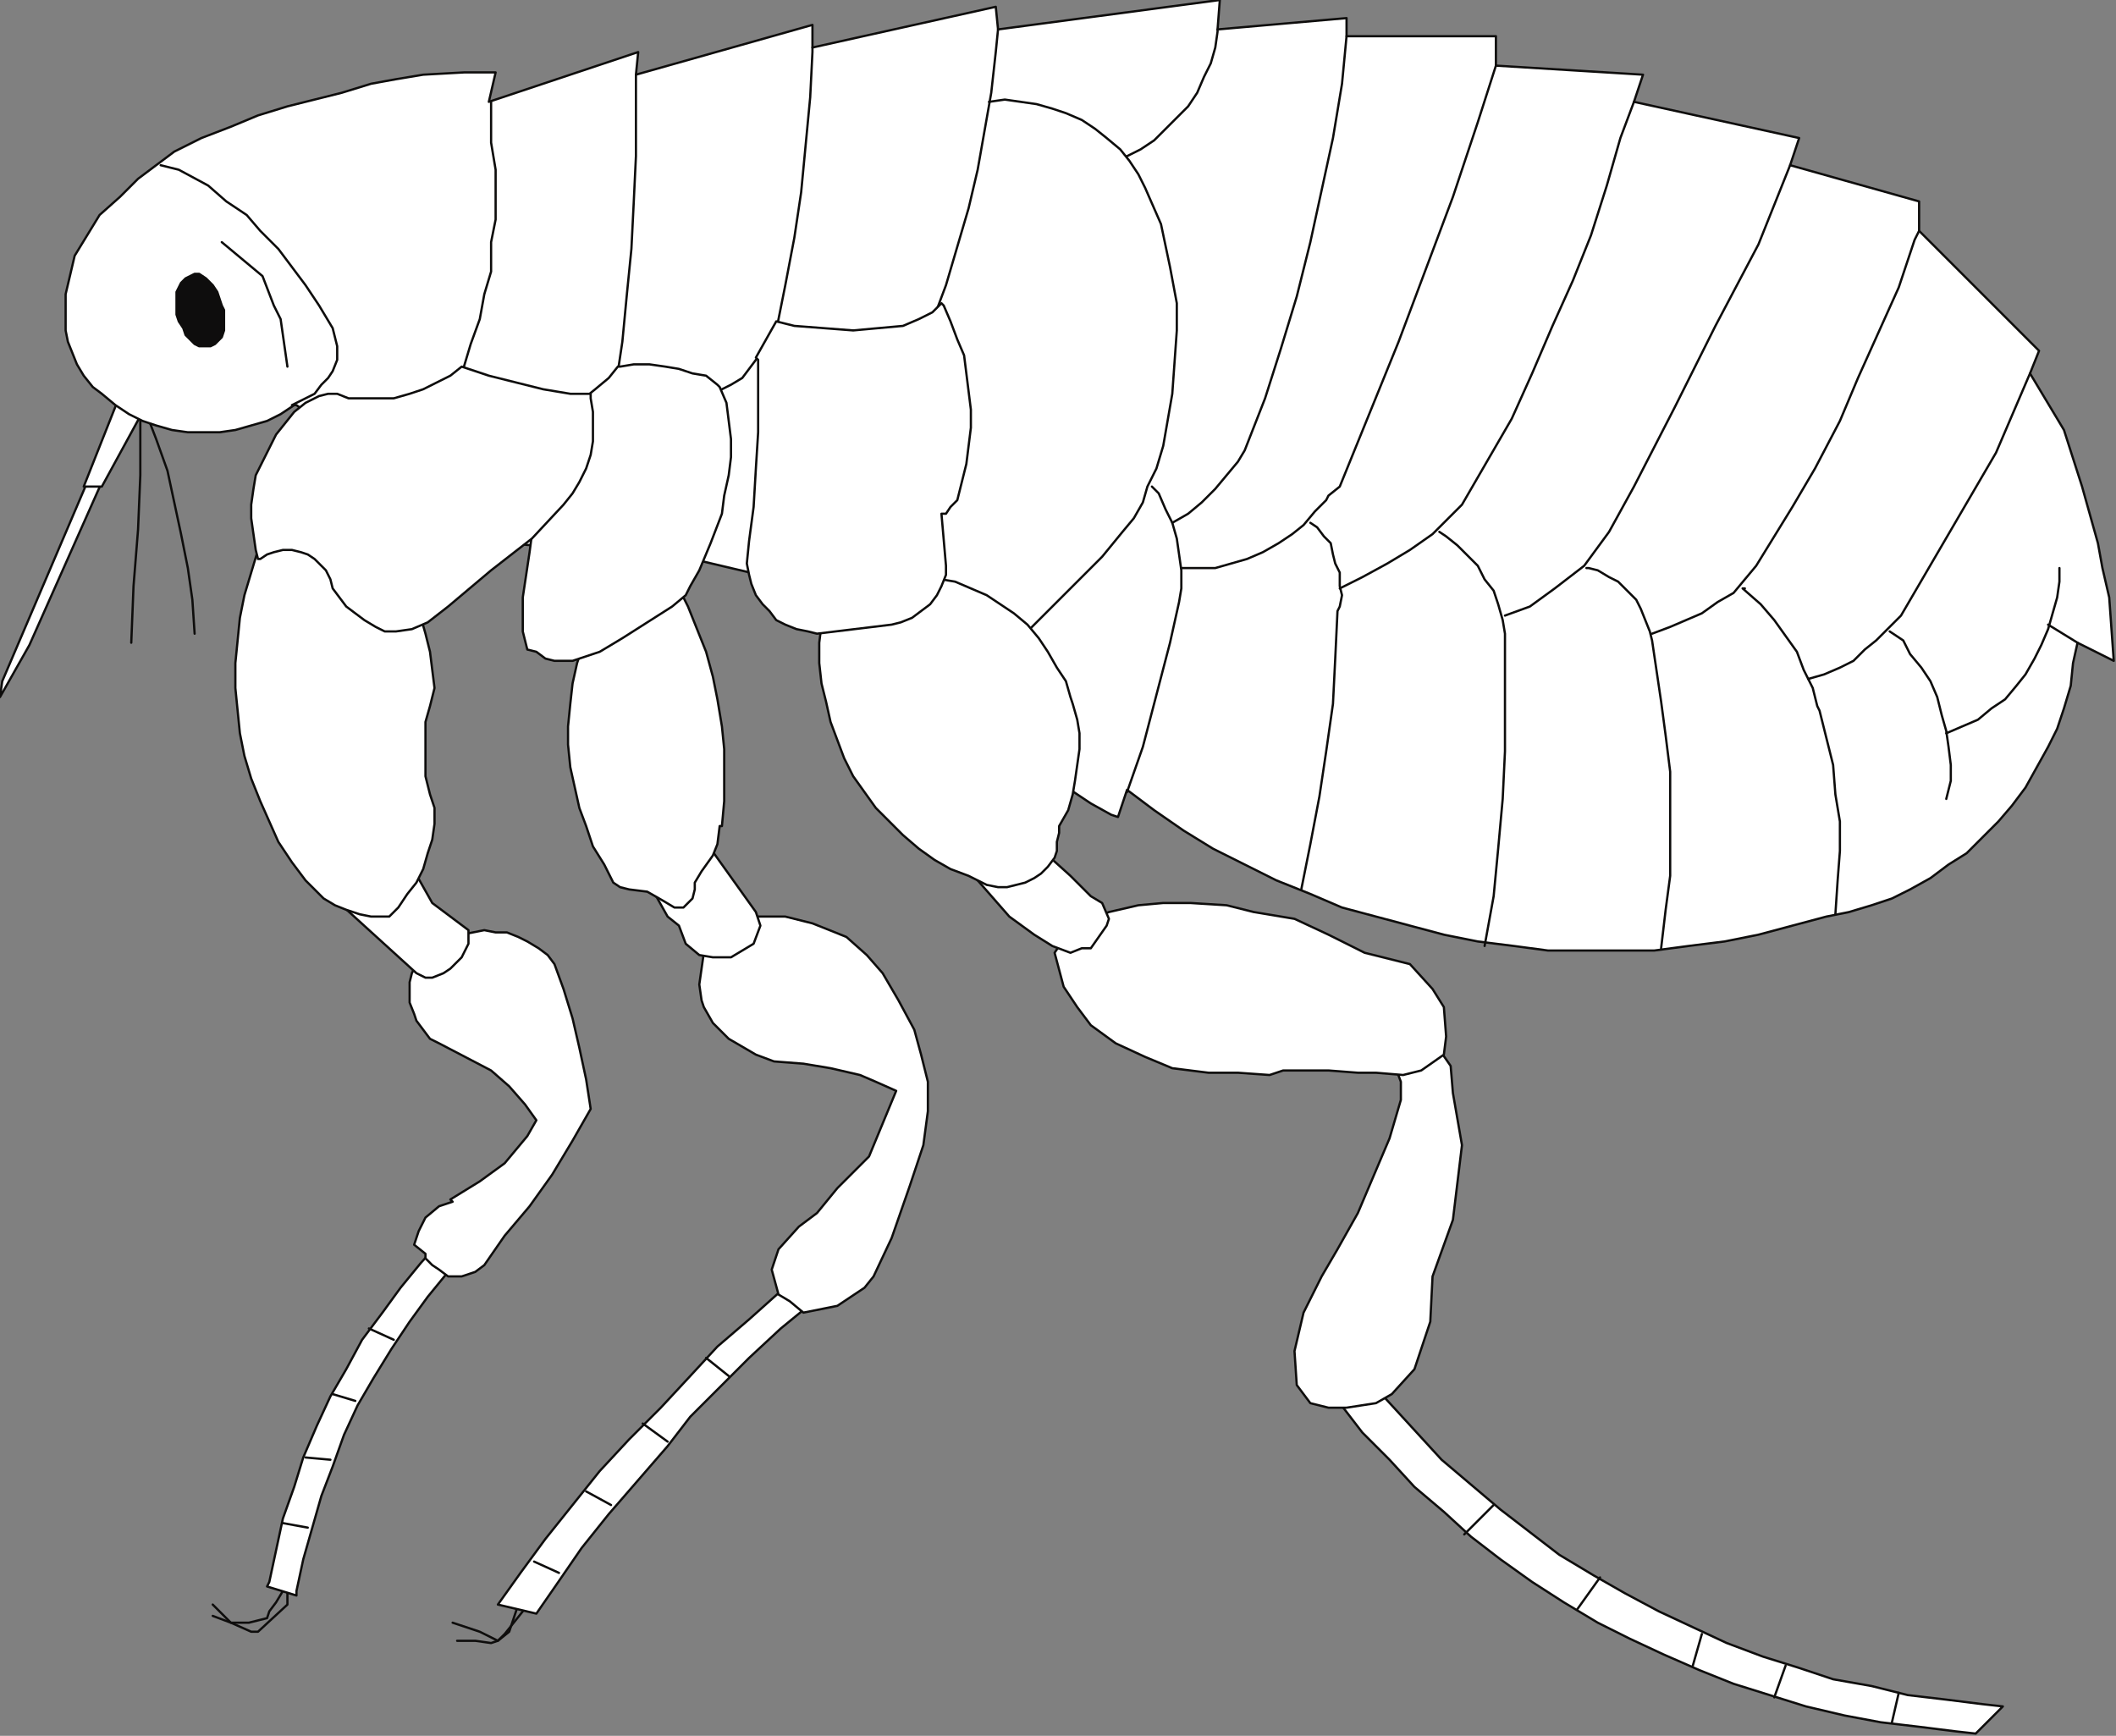 <?xml version="1.0" encoding="UTF-8" standalone="no"?>
<svg
   xmlns:dc="http://purl.org/dc/elements/1.1/"
   xmlns:cc="http://creativecommons.org/ns#"
   xmlns:rdf="http://www.w3.org/1999/02/22-rdf-syntax-ns#"
   xmlns:svg="http://www.w3.org/2000/svg"
   xmlns="http://www.w3.org/2000/svg"
   xmlns:sodipodi="http://sodipodi.sourceforge.net/DTD/sodipodi-0.dtd"
   xmlns:inkscape="http://www.inkscape.org/namespaces/inkscape"
   version="1.0"
   width="247.385mm"
   height="202.935mm"
   id="svg167"
   sodipodi:docname="INSEC019.WMF">
  <rect width="100%" height="100%" fill="#808080" stroke="none"/>
  <sodipodi:namedview
     pagecolor="#ffffff"
     bordercolor="#666666"
     borderopacity="1"
     objecttolerance="10"
     gridtolerance="10"
     guidetolerance="10"
     inkscape:pageopacity="0"
     inkscape:pageshadow="2"
     inkscape:window-width="640"
     inkscape:window-height="480"
     id="namedview169" />
  <defs
     id="defs3">
    <pattern
       id="WMFhbasepattern"
       patternUnits="userSpaceOnUse"
       width="6"
       height="6"
       x="0"
       y="0" />
  </defs>
  <path
     style="fill:none;stroke:#0e0d0c;stroke-width:1px;stroke-linecap:round;stroke-linejoin:round;stroke-miterlimit:4;stroke-dasharray:none;stroke-opacity:1;"
     d="  M 200,717   L 212,721   L 220,725   L 225,721   L 229,709  "
     id="path5" />
  <path
     style="fill:none;stroke:#0e0d0c;stroke-width:1px;stroke-linecap:round;stroke-linejoin:round;stroke-miterlimit:4;stroke-dasharray:none;stroke-opacity:1;"
     d="  M 94,709   L 102,717   L 111,721   L 114,721   L 114,721   L 127,709   L 127,697  "
     id="path7" />
  <path
     style="fill:none;stroke:#0e0d0c;stroke-width:1px;stroke-linecap:round;stroke-linejoin:round;stroke-miterlimit:4;stroke-dasharray:none;stroke-opacity:1;"
     d="  M 94,714   L 102,717   L 110,717   L 118,715   L 119,712   L 122,708   L 125,703  "
     id="path9" />
  <path
     style="fill:none;stroke:#0e0d0c;stroke-width:1px;stroke-linecap:round;stroke-linejoin:round;stroke-miterlimit:4;stroke-dasharray:none;stroke-opacity:1;"
     d="  M 202,725   L 210,725   L 217,726   L 220,725   L 223,722   L 227,717   L 231,712  "
     id="path11" />
  <path
     style="fill:#ffffff;fill-rule:evenodd;fill-opacity:1;stroke:none;"
     d="  M 367,569   L 345,587   L 331,600   L 319,612   L 305,626   L 295,639   L 282,654   L 269,669   L 257,684   L 246,700   L 237,713   L 220,709   L 230,695   L 241,680   L 253,665   L 265,650   L 278,636   L 292,622   L 305,608   L 317,595   L 331,583   L 350,566   L 367,569  z "
     id="path13" />
  <path
     style="fill:none;stroke:#0e0d0c;stroke-width:1px;stroke-linecap:round;stroke-linejoin:round;stroke-miterlimit:4;stroke-dasharray:none;stroke-opacity:1;"
     d="  M 367,569   L 345,587   L 331,600   L 319,612   L 305,626   L 295,639   L 282,654   L 269,669   L 257,684   L 246,700   L 237,713   L 220,709   L 230,695   L 241,680   L 253,665   L 265,650   L 278,636   L 292,622   L 305,608   L 317,595   L 331,583   L 350,566   L 367,569  "
     id="path15" />
  <path
     style="fill:#ffffff;fill-rule:evenodd;fill-opacity:1;stroke:none;"
     d="  M 311,421   L 309,435   L 310,442   L 311,445   L 315,452   L 322,459   L 334,466   L 342,469   L 355,470   L 367,472   L 380,475   L 387,478   L 396,482   L 384,511   L 370,525   L 361,536   L 353,542   L 344,552   L 341,561   L 344,572   L 349,575   L 355,580   L 370,577   L 382,569   L 386,564   L 394,547   L 402,524   L 408,506   L 410,491   L 410,478   L 407,466   L 404,455   L 397,442   L 390,430   L 383,422   L 374,414   L 359,408   L 347,405   L 331,405   L 323,409   L 317,414   L 311,421  z "
     id="path17" />
  <path
     style="fill:none;stroke:#0e0d0c;stroke-width:1px;stroke-linecap:round;stroke-linejoin:round;stroke-miterlimit:4;stroke-dasharray:none;stroke-opacity:1;"
     d="  M 311,421   L 309,435   L 310,442   L 311,445   L 315,452   L 322,459   L 334,466   L 342,469   L 355,470   L 367,472   L 380,475   L 387,478   L 396,482   L 384,511   L 370,525   L 361,536   L 353,542   L 344,552   L 341,561   L 344,572   L 349,575   L 355,580   L 370,577   L 382,569   L 386,564   L 394,547   L 402,524   L 408,506   L 410,491   L 410,478   L 407,466   L 404,455   L 397,442   L 390,430   L 383,422   L 374,414   L 359,408   L 347,405   L 331,405   L 323,409   L 317,414   L 311,421  "
     id="path19" />
  <path
     style="fill:#ffffff;fill-rule:evenodd;fill-opacity:1;stroke:none;"
     d="  M 286,389   L 295,405   L 300,409   L 303,417   L 309,422   L 315,423   L 319,423   L 323,423   L 333,417   L 336,409   L 334,403   L 314,375   L 286,389  z "
     id="path21" />
  <path
     style="fill:none;stroke:#0e0d0c;stroke-width:1px;stroke-linecap:round;stroke-linejoin:round;stroke-miterlimit:4;stroke-dasharray:none;stroke-opacity:1;"
     d="  M 286,389   L 295,405   L 300,409   L 303,417   L 309,422   L 315,423   L 319,423   L 323,423   L 333,417   L 336,409   L 334,403   L 314,375   L 286,389  "
     id="path23" />
  <path
     style="fill:#ffffff;fill-rule:evenodd;fill-opacity:1;stroke:none;"
     d="  M 603,608   L 615,621   L 626,633   L 637,645   L 650,656   L 663,667   L 676,677   L 689,687   L 704,696   L 718,704   L 733,712   L 748,719   L 763,726   L 779,732   L 795,737   L 810,742   L 827,745   L 843,749   L 860,751   L 876,753   L 885,754   L 873,766   L 864,765   L 848,763   L 831,761   L 815,758   L 798,754   L 782,749   L 766,744   L 751,738   L 735,731   L 720,724   L 706,717   L 691,708   L 677,699   L 663,689   L 650,679   L 638,668   L 625,657   L 614,645   L 602,633   L 592,620   L 603,608  z "
     id="path25" />
  <path
     style="fill:none;stroke:#0e0d0c;stroke-width:1px;stroke-linecap:round;stroke-linejoin:round;stroke-miterlimit:4;stroke-dasharray:none;stroke-opacity:1;"
     d="  M 603,608   L 615,621   L 626,633   L 637,645   L 650,656   L 663,667   L 676,677   L 689,687   L 704,696   L 718,704   L 733,712   L 748,719   L 763,726   L 779,732   L 795,737   L 810,742   L 827,745   L 843,749   L 860,751   L 876,753   L 885,754   L 873,766   L 864,765   L 848,763   L 831,761   L 815,758   L 798,754   L 782,749   L 766,744   L 751,738   L 735,731   L 720,724   L 706,717   L 691,708   L 677,699   L 663,689   L 650,679   L 638,668   L 625,657   L 614,645   L 602,633   L 592,620   L 603,608  "
     id="path27" />
  <path
     style="fill:#ffffff;fill-rule:evenodd;fill-opacity:1;stroke:none;"
     d="  M 616,470   L 619,478   L 619,486   L 614,503   L 600,536   L 591,552   L 584,564   L 576,580   L 572,597   L 573,612   L 579,620   L 587,622   L 595,622   L 608,620   L 615,616   L 625,605   L 632,584   L 633,564   L 642,539   L 646,506   L 642,483   L 641,471   L 632,458   L 616,470  z "
     id="path29" />
  <path
     style="fill:none;stroke:#0e0d0c;stroke-width:1px;stroke-linecap:round;stroke-linejoin:round;stroke-miterlimit:4;stroke-dasharray:none;stroke-opacity:1;"
     d="  M 616,470   L 619,478   L 619,486   L 614,503   L 600,536   L 591,552   L 584,564   L 576,580   L 572,597   L 573,612   L 579,620   L 587,622   L 595,622   L 608,620   L 615,616   L 625,605   L 632,584   L 633,564   L 642,539   L 646,506   L 642,483   L 641,471   L 632,458   L 616,470  "
     id="path31" />
  <path
     style="fill:#ffffff;fill-rule:evenodd;fill-opacity:1;stroke:none;"
     d="  M 466,421   L 470,436   L 476,445   L 482,453   L 493,461   L 506,467   L 518,472   L 534,474   L 547,474   L 561,475   L 567,473   L 579,473   L 587,473   L 600,474   L 608,474   L 620,475   L 628,473   L 638,466   L 639,458   L 638,445   L 633,437   L 623,426   L 603,421   L 587,413   L 572,406   L 554,403   L 542,400   L 526,399   L 514,399   L 503,400   L 490,403   L 474,409   L 466,421  z "
     id="path33" />
  <path
     style="fill:none;stroke:#0e0d0c;stroke-width:1px;stroke-linecap:round;stroke-linejoin:round;stroke-miterlimit:4;stroke-dasharray:none;stroke-opacity:1;"
     d="  M 466,421   L 470,436   L 476,445   L 482,453   L 493,461   L 506,467   L 518,472   L 534,474   L 547,474   L 561,475   L 567,473   L 579,473   L 587,473   L 600,474   L 608,474   L 620,475   L 628,473   L 638,466   L 639,458   L 638,445   L 633,437   L 623,426   L 603,421   L 587,413   L 572,406   L 554,403   L 542,400   L 526,399   L 514,399   L 503,400   L 490,403   L 474,409   L 466,421  "
     id="path35" />
  <path
     style="fill:#ffffff;fill-rule:evenodd;fill-opacity:1;stroke:none;"
     d="  M 432,389   L 446,405   L 457,413   L 465,418   L 473,421   L 478,419   L 482,419   L 489,409   L 490,406   L 487,399   L 482,396   L 473,387   L 463,378   L 457,377   L 432,389  z "
     id="path37" />
  <path
     style="fill:none;stroke:#0e0d0c;stroke-width:1px;stroke-linecap:round;stroke-linejoin:round;stroke-miterlimit:4;stroke-dasharray:none;stroke-opacity:1;"
     d="  M 432,389   L 446,405   L 457,413   L 465,418   L 473,421   L 478,419   L 482,419   L 489,409   L 490,406   L 487,399   L 482,396   L 473,387   L 463,378   L 457,377   L 432,389  "
     id="path39" />
  <path
     style="fill:#ffffff;fill-rule:evenodd;fill-opacity:1;stroke:none;"
     d="  M 131,705   L 131,703   L 134,689   L 138,675   L 142,661   L 147,648   L 152,634   L 158,621   L 165,609   L 173,596   L 181,584   L 189,573   L 198,562   L 208,551   L 196,547   L 186,558   L 177,569   L 169,580   L 160,592   L 153,605   L 146,617   L 140,630   L 134,644   L 130,657   L 125,671   L 122,685   L 119,699   L 118,701   L 131,705  z "
     id="path41" />
  <path
     style="fill:none;stroke:#0e0d0c;stroke-width:1px;stroke-linecap:round;stroke-linejoin:round;stroke-miterlimit:4;stroke-dasharray:none;stroke-opacity:1;"
     d="  M 131,705   L 131,703   L 134,689   L 138,675   L 142,661   L 147,648   L 152,634   L 158,621   L 165,609   L 173,596   L 181,584   L 189,573   L 198,562   L 208,551   L 196,547   L 186,558   L 177,569   L 169,580   L 160,592   L 153,605   L 146,617   L 140,630   L 134,644   L 130,657   L 125,671   L 122,685   L 119,699   L 118,701   L 131,705  "
     id="path43" />
  <path
     style="fill:#ffffff;fill-rule:evenodd;fill-opacity:1;stroke:none;"
     d="  M 196,418   L 200,415   L 204,413   L 209,412   L 214,411   L 219,412   L 224,412   L 229,414   L 233,416   L 238,419   L 242,422   L 245,426   L 245,426   L 249,437   L 253,450   L 256,463   L 259,477   L 261,490   L 261,490   L 253,504   L 244,519   L 234,533   L 223,546   L 214,559   L 210,562   L 204,564   L 201,564   L 198,564   L 194,561   L 191,559   L 188,556   L 188,554   L 183,550   L 185,544   L 188,538   L 194,533   L 197,532   L 200,531   L 199,530   L 212,522   L 223,514   L 233,502   L 237,495   L 237,495   L 232,488   L 225,480   L 217,473   L 194,461   L 190,459   L 187,455   L 184,451   L 183,448   L 181,443   L 181,439   L 181,434   L 182,430   L 184,426   L 196,418  z "
     id="path45" />
  <path
     style="fill:none;stroke:#0e0d0c;stroke-width:1px;stroke-linecap:round;stroke-linejoin:round;stroke-miterlimit:4;stroke-dasharray:none;stroke-opacity:1;"
     d="  M 196,418   L 200,415   L 204,413   L 209,412   L 214,411   L 219,412   L 224,412   L 229,414   L 233,416   L 238,419   L 242,422   L 245,426   L 245,426   L 249,437   L 253,450   L 256,463   L 259,477   L 261,490   L 261,490   L 253,504   L 244,519   L 234,533   L 223,546   L 214,559   L 210,562   L 204,564   L 201,564   L 198,564   L 194,561   L 191,559   L 188,556   L 188,554   L 183,550   L 185,544   L 188,538   L 194,533   L 197,532   L 200,531   L 199,530   L 212,522   L 223,514   L 233,502   L 237,495   L 237,495   L 232,488   L 225,480   L 217,473   L 194,461   L 190,459   L 187,455   L 184,451   L 183,448   L 181,443   L 181,439   L 181,434   L 182,430   L 184,426   L 196,418  "
     id="path47" />
  <path
     style="fill:#ffffff;fill-rule:evenodd;fill-opacity:1;stroke:none;"
     d="  M 182,383   L 191,399   L 207,411   L 207,416   L 207,417   L 204,423   L 199,428   L 196,430   L 191,432   L 188,432   L 184,430   L 151,400   L 151,393   L 163,389   L 182,383  z "
     id="path49" />
  <path
     style="fill:none;stroke:#0e0d0c;stroke-width:1px;stroke-linecap:round;stroke-linejoin:round;stroke-miterlimit:4;stroke-dasharray:none;stroke-opacity:1;"
     d="  M 182,383   L 191,399   L 207,411   L 207,416   L 207,417   L 204,423   L 199,428   L 196,430   L 191,432   L 188,432   L 184,430   L 151,400   L 151,393   L 163,389   L 182,383  "
     id="path51" />
  <path
     style="fill:#ffffff;fill-rule:evenodd;fill-opacity:1;stroke:none;"
     d="  M 39,212   L 1,301   L 0,308   L 13,285   L 45,213   L 39,212  z "
     id="path53" />
  <path
     style="fill:none;stroke:#0e0d0c;stroke-width:1px;stroke-linecap:round;stroke-linejoin:round;stroke-miterlimit:4;stroke-dasharray:none;stroke-opacity:1;"
     d="  M 39,212   L 1,301   L 0,308   L 13,285   L 45,213   L 39,212  "
     id="path55" />
  <path
     style="fill:#ffffff;fill-rule:evenodd;fill-opacity:1;stroke:none;"
     d="  M 58,162   L 37,215   L 45,215   L 69,171   L 58,162  z "
     id="path57" />
  <path
     style="fill:none;stroke:#0e0d0c;stroke-width:1px;stroke-linecap:round;stroke-linejoin:round;stroke-miterlimit:4;stroke-dasharray:none;stroke-opacity:1;"
     d="  M 58,162   L 37,215   L 45,215   L 69,171   L 58,162  "
     id="path59" />
  <path
     style="fill:none;stroke:#0e0d0c;stroke-width:1px;stroke-linecap:round;stroke-linejoin:round;stroke-miterlimit:4;stroke-dasharray:none;stroke-opacity:1;"
     d="  M 86,280   L 85,265   L 83,251   L 80,236   L 77,222   L 74,208   L 69,194   L 64,181   L 61,174   L 61,174   L 62,185   L 62,210   L 61,234   L 59,259   L 58,284  "
     id="path61" />
  <path
     style="fill:#ffffff;fill-rule:evenodd;fill-opacity:1;stroke:none;"
     d="  M 539,0   L 441,13   L 440,3   L 359,21   L 359,11   L 281,33   L 282,23   L 216,45   L 219,32   L 205,32   L 187,33   L 175,35   L 164,37   L 151,41   L 139,44   L 127,47   L 114,51   L 102,56   L 89,61   L 77,67   L 61,79   L 53,87   L 44,95   L 33,113   L 29,130   L 29,146   L 30,151   L 32,156   L 34,161   L 37,166   L 41,171   L 45,174   L 45,174   L 45,174   L 51,179   L 57,183   L 63,186   L 69,188   L 76,190   L 83,191   L 90,191   L 97,191   L 104,190   L 111,188   L 118,186   L 124,183   L 130,179   L 131,179   L 131,179   L 212,239   L 306,247   L 412,272   L 412,276   L 417,285   L 422,295   L 427,304   L 434,313   L 440,321   L 448,329   L 456,336   L 464,343   L 473,349   L 482,355   L 491,360   L 494,361   L 498,349   L 510,358   L 523,367   L 536,375   L 550,382   L 564,389   L 579,395   L 593,401   L 608,405   L 623,409   L 638,413   L 653,416   L 669,418   L 684,420   L 700,420   L 715,420   L 731,420   L 746,418   L 762,416   L 777,413   L 792,409   L 807,405   L 807,405   L 807,405   L 817,403   L 827,400   L 836,397   L 844,393   L 853,388   L 861,382   L 869,377   L 876,370   L 883,363   L 889,356   L 895,348   L 900,339   L 905,330   L 909,322   L 912,313   L 915,303   L 916,293   L 918,284   L 918,284   L 934,292   L 932,264   L 929,251   L 927,240   L 920,215   L 912,190   L 897,165   L 901,155   L 848,102   L 848,89   L 791,73   L 795,61   L 722,45   L 726,33   L 661,29   L 661,16   L 595,16   L 595,8   L 538,13   L 539,0  z "
     id="path63" />
  <path
     style="fill:none;stroke:#0e0d0c;stroke-width:1px;stroke-linecap:round;stroke-linejoin:round;stroke-miterlimit:4;stroke-dasharray:none;stroke-opacity:1;"
     d="  M 539,0   L 441,13   L 440,3   L 359,21   L 359,11   L 281,33   L 282,23   L 216,45   L 219,32   L 205,32   L 187,33   L 175,35   L 164,37   L 151,41   L 139,44   L 127,47   L 114,51   L 102,56   L 89,61   L 77,67   L 61,79   L 53,87   L 44,95   L 33,113   L 29,130   L 29,146   L 30,151   L 32,156   L 34,161   L 37,166   L 41,171   L 45,174   L 45,174   L 45,174   L 51,179   L 57,183   L 63,186   L 69,188   L 76,190   L 83,191   L 90,191   L 97,191   L 104,190   L 111,188   L 118,186   L 124,183   L 130,179   L 131,179   L 131,179   L 212,239   L 306,247   L 412,272   L 412,276   L 417,285   L 422,295   L 427,304   L 434,313   L 440,321   L 448,329   L 456,336   L 464,343   L 473,349   L 482,355   L 491,360   L 494,361   L 498,349   L 510,358   L 523,367   L 536,375   L 550,382   L 564,389   L 579,395   L 593,401   L 608,405   L 623,409   L 638,413   L 653,416   L 669,418   L 684,420   L 700,420   L 715,420   L 731,420   L 746,418   L 762,416   L 777,413   L 792,409   L 807,405   L 807,405   L 807,405   L 817,403   L 827,400   L 836,397   L 844,393   L 853,388   L 861,382   L 869,377   L 876,370   L 883,363   L 889,356   L 895,348   L 900,339   L 905,330   L 909,322   L 912,313   L 915,303   L 916,293   L 918,284   L 918,284   L 934,292   L 932,264   L 929,251   L 927,240   L 920,215   L 912,190   L 897,165   L 901,155   L 848,102   L 848,89   L 791,73   L 795,61   L 722,45   L 726,33   L 661,29   L 661,16   L 595,16   L 595,8   L 538,13   L 539,0  "
     id="path65" />
  <path
     style="fill:none;stroke:#0e0d0c;stroke-width:1px;stroke-linecap:round;stroke-linejoin:round;stroke-miterlimit:4;stroke-dasharray:none;stroke-opacity:1;"
     d="  M 205,162   L 208,152   L 212,141   L 214,130   L 217,120   L 217,107   L 219,97   L 219,85   L 219,75   L 217,63   L 217,52   L 217,45  "
     id="path67" />
  <path
     style="fill:none;stroke:#0e0d0c;stroke-width:1px;stroke-linecap:round;stroke-linejoin:round;stroke-miterlimit:4;stroke-dasharray:none;stroke-opacity:1;"
     d="  M 272,171   L 275,151   L 277,130   L 279,110   L 280,90   L 281,69   L 281,49   L 281,33  "
     id="path69" />
  <path
     style="fill:none;stroke:#0e0d0c;stroke-width:1px;stroke-linecap:round;stroke-linejoin:round;stroke-miterlimit:4;stroke-dasharray:none;stroke-opacity:1;"
     d="  M 343,146   L 347,126   L 351,105   L 354,85   L 356,64   L 358,43   L 359,23   L 359,21  "
     id="path71" />
  <path
     style="fill:none;stroke:#0e0d0c;stroke-width:1px;stroke-linecap:round;stroke-linejoin:round;stroke-miterlimit:4;stroke-dasharray:none;stroke-opacity:1;"
     d="  M 412,142   L 418,126   L 423,109   L 428,92   L 432,75   L 435,58   L 438,41   L 440,23   L 441,13  "
     id="path73" />
  <path
     style="fill:none;stroke:#0e0d0c;stroke-width:1px;stroke-linecap:round;stroke-linejoin:round;stroke-miterlimit:4;stroke-dasharray:none;stroke-opacity:1;"
     d="  M 498,69   L 504,66   L 510,62   L 515,57   L 520,52   L 525,47   L 529,41   L 532,34   L 535,28   L 537,21   L 538,14   L 538,13  "
     id="path75" />
  <path
     style="fill:none;stroke:#0e0d0c;stroke-width:1px;stroke-linecap:round;stroke-linejoin:round;stroke-miterlimit:4;stroke-dasharray:none;stroke-opacity:1;"
     d="  M 860,324   L 867,321   L 874,318   L 880,313   L 886,309   L 891,303   L 895,298   L 899,291   L 902,285   L 905,278   L 907,271   L 909,264   L 910,257   L 910,251  "
     id="path77" />
  <path
     style="fill:none;stroke:#0e0d0c;stroke-width:1px;stroke-linecap:round;stroke-linejoin:round;stroke-miterlimit:4;stroke-dasharray:none;stroke-opacity:1;"
     d="  M 918,284   L 905,276  "
     id="path79" />
  <path
     style="fill:none;stroke:#0e0d0c;stroke-width:1px;stroke-linecap:round;stroke-linejoin:round;stroke-miterlimit:4;stroke-dasharray:none;stroke-opacity:1;"
     d="  M 448,285   L 487,246   L 496,235   L 501,229   L 505,222   L 507,215   L 511,207   L 514,197   L 518,174   L 520,146   L 520,134   L 517,118   L 513,99   L 506,83   L 503,77   L 499,71   L 495,66   L 489,61   L 484,57   L 478,53   L 471,50   L 465,48   L 458,46   L 451,45   L 444,44   L 437,45   L 437,45  "
     id="path81" />
  <path
     style="fill:none;stroke:#0e0d0c;stroke-width:1px;stroke-linecap:round;stroke-linejoin:round;stroke-miterlimit:4;stroke-dasharray:none;stroke-opacity:1;"
     d="  M 498,350   L 505,330   L 511,307   L 517,284   L 521,266   L 522,260   L 522,260   L 522,252   L 521,245   L 520,238   L 518,231   L 515,225   L 512,218   L 509,215  "
     id="path83" />
  <path
     style="fill:none;stroke:#0e0d0c;stroke-width:1px;stroke-linecap:round;stroke-linejoin:round;stroke-miterlimit:4;stroke-dasharray:none;stroke-opacity:1;"
     d="  M 575,393   L 579,373   L 583,352   L 586,332   L 589,311   L 590,291   L 591,270   L 592,268   L 592,268   L 593,263   L 592,259   L 592,253   L 590,249   L 589,245   L 588,240   L 585,237   L 582,233   L 579,231  "
     id="path85" />
  <path
     style="fill:none;stroke:#0e0d0c;stroke-width:1px;stroke-linecap:round;stroke-linejoin:round;stroke-miterlimit:4;stroke-dasharray:none;stroke-opacity:1;"
     d="  M 656,418   L 660,396   L 662,375   L 664,353   L 665,332   L 665,310   L 665,289   L 665,280   L 665,280   L 664,274   L 662,267   L 660,261   L 656,256   L 653,250   L 649,246   L 644,241   L 639,237   L 636,235  "
     id="path87" />
  <path
     style="fill:none;stroke:#0e0d0c;stroke-width:1px;stroke-linecap:round;stroke-linejoin:round;stroke-miterlimit:4;stroke-dasharray:none;stroke-opacity:1;"
     d="  M 734,419   L 736,402   L 738,387   L 738,371   L 738,356   L 738,341   L 736,325   L 734,310   L 730,283   L 729,279   L 727,274   L 725,269   L 723,265   L 720,262   L 715,257   L 711,255   L 706,252   L 702,251   L 701,251  "
     id="path89" />
  <path
     style="fill:none;stroke:#0e0d0c;stroke-width:1px;stroke-linecap:round;stroke-linejoin:round;stroke-miterlimit:4;stroke-dasharray:none;stroke-opacity:1;"
     d="  M 811,404   L 812,389   L 813,376   L 813,363   L 811,351   L 810,338   L 807,326   L 804,314   L 803,312   L 803,312   L 801,304   L 797,296   L 794,288   L 789,281   L 784,274   L 778,267   L 770,260   L 771,260  "
     id="path91" />
  <path
     style="fill:none;stroke:#0e0d0c;stroke-width:1px;stroke-linecap:round;stroke-linejoin:round;stroke-miterlimit:4;stroke-dasharray:none;stroke-opacity:1;"
     d="  M 129,179   L 139,174   L 142,170   L 145,167   L 147,164   L 149,159   L 149,153   L 147,145   L 141,135   L 135,126   L 129,118   L 123,110   L 115,102   L 109,95   L 100,89   L 92,82   L 79,75   L 71,73  "
     id="path93" />
  <path
     style="fill:#0e0d0d;fill-rule:evenodd;fill-opacity:1;stroke:none;"
     d="  M 98,135   L 97,132   L 96,129   L 94,126   L 92,124   L 91,123   L 88,121   L 86,121   L 84,122   L 82,123   L 80,125   L 79,127   L 78,129   L 78,132   L 78,136   L 78,139   L 79,142   L 81,145   L 82,148   L 84,150   L 86,152   L 88,153   L 91,153   L 93,153   L 95,152   L 96,151   L 98,149   L 99,146   L 99,143   L 99,140   L 99,137   L 98,135  z "
     id="path95" />
  <path
     style="fill:none;stroke:#0e0d0c;stroke-width:1px;stroke-linecap:round;stroke-linejoin:round;stroke-miterlimit:4;stroke-dasharray:none;stroke-opacity:1;"
     d="  M 98,135   L 97,132   L 96,129   L 94,126   L 92,124   L 91,123   L 88,121   L 86,121   L 84,122   L 82,123   L 80,125   L 79,127   L 78,129   L 78,132   L 78,136   L 78,139   L 79,142   L 81,145   L 82,148   L 84,150   L 86,152   L 88,153   L 91,153   L 93,153   L 95,152   L 96,151   L 98,149   L 99,146   L 99,143   L 99,140   L 99,137   L 98,135  "
     id="path97" />
  <path
     style="fill:none;stroke:#0e0d0c;stroke-width:1px;stroke-linecap:round;stroke-linejoin:round;stroke-miterlimit:4;stroke-dasharray:none;stroke-opacity:1;"
     d="  M 98,107   L 116,122   L 121,135   L 124,141   L 125,148   L 126,155   L 127,162  "
     id="path99" />
  <path
     style="fill:none;stroke:#0e0d0c;stroke-width:1px;stroke-linecap:round;stroke-linejoin:round;stroke-miterlimit:4;stroke-dasharray:none;stroke-opacity:1;"
     d="  M 518,231   L 525,227   L 531,222   L 537,216   L 542,210   L 547,204   L 550,199   L 550,199   L 559,176   L 566,154   L 573,131   L 579,107   L 584,84   L 589,61   L 593,37   L 595,16  "
     id="path101" />
  <path
     style="fill:none;stroke:#0e0d0c;stroke-width:1px;stroke-linecap:round;stroke-linejoin:round;stroke-miterlimit:4;stroke-dasharray:none;stroke-opacity:1;"
     d="  M 522,251   L 530,251   L 537,251   L 544,249   L 551,247   L 558,244   L 565,240   L 571,236   L 576,232   L 581,226   L 586,221   L 587,219   L 592,215   L 605,183   L 618,151   L 630,119   L 642,87   L 653,54   L 661,29  "
     id="path103" />
  <path
     style="fill:none;stroke:#0e0d0c;stroke-width:1px;stroke-linecap:round;stroke-linejoin:round;stroke-miterlimit:4;stroke-dasharray:none;stroke-opacity:1;"
     d="  M 592,260   L 602,255   L 613,249   L 623,243   L 633,236   L 640,229   L 646,223   L 657,204   L 668,185   L 677,165   L 686,144   L 695,124   L 703,104   L 710,82   L 716,61   L 722,45  "
     id="path105" />
  <path
     style="fill:none;stroke:#0e0d0c;stroke-width:1px;stroke-linecap:round;stroke-linejoin:round;stroke-miterlimit:4;stroke-dasharray:none;stroke-opacity:1;"
     d="  M 665,272   L 676,268   L 687,260   L 700,250   L 711,235   L 722,215   L 740,180   L 758,144   L 777,108   L 791,73  "
     id="path107" />
  <path
     style="fill:none;stroke:#0e0d0c;stroke-width:1px;stroke-linecap:round;stroke-linejoin:round;stroke-miterlimit:4;stroke-dasharray:none;stroke-opacity:1;"
     d="  M 730,280   L 738,277   L 745,274   L 752,271   L 759,266   L 766,262   L 771,256   L 776,250   L 792,224   L 802,207   L 813,186   L 821,167   L 830,147   L 839,127   L 846,106   L 848,102  "
     id="path109" />
  <path
     style="fill:none;stroke:#0e0d0c;stroke-width:1px;stroke-linecap:round;stroke-linejoin:round;stroke-miterlimit:4;stroke-dasharray:none;stroke-opacity:1;"
     d="  M 799,300   L 806,298   L 813,295   L 819,292   L 824,287   L 829,283   L 834,278   L 836,276   L 840,272   L 861,236   L 882,200   L 897,165  "
     id="path111" />
  <path
     style="fill:none;stroke:#0e0d0c;stroke-width:1px;stroke-linecap:round;stroke-linejoin:round;stroke-miterlimit:4;stroke-dasharray:none;stroke-opacity:1;"
     d="  M 860,353   L 862,345   L 862,338   L 861,330   L 860,323   L 858,316   L 856,308   L 853,301   L 849,295   L 844,289   L 841,283   L 835,279  "
     id="path113" />
  <path
     style="fill:none;stroke:#0e0d0c;stroke-width:1px;stroke-linecap:round;stroke-linejoin:round;stroke-miterlimit:4;stroke-dasharray:none;stroke-opacity:1;"
     d="  M 334,159   L 328,167   L 323,170   L 319,172  "
     id="path115" />
  <path
     style="fill:#ffffff;fill-rule:evenodd;fill-opacity:1;stroke:none;"
     d="  M 159,235   L 164,240   L 169,246   L 174,251   L 179,258   L 183,265   L 186,273   L 188,280   L 190,288   L 191,296   L 192,304   L 192,304   L 190,312   L 188,319   L 188,327   L 188,335   L 188,343   L 190,351   L 192,357   L 192,357   L 192,357   L 192,364   L 191,371   L 189,377   L 187,384   L 184,390   L 180,395   L 176,401   L 172,405   L 172,405   L 170,405   L 164,405   L 159,404   L 153,402   L 148,400   L 143,397   L 139,393   L 135,389   L 135,389   L 129,381   L 123,372   L 119,363   L 115,354   L 111,344   L 108,334   L 106,324   L 105,314   L 104,304   L 104,293   L 105,283   L 106,273   L 108,263   L 111,253   L 114,243   L 159,235  z "
     id="path117" />
  <path
     style="fill:none;stroke:#0e0d0c;stroke-width:1px;stroke-linecap:round;stroke-linejoin:round;stroke-miterlimit:4;stroke-dasharray:none;stroke-opacity:1;"
     d="  M 159,235   L 164,240   L 169,246   L 174,251   L 179,258   L 183,265   L 186,273   L 188,280   L 190,288   L 191,296   L 192,304   L 192,304   L 190,312   L 188,319   L 188,327   L 188,335   L 188,343   L 190,351   L 192,357   L 192,357   L 192,357   L 192,364   L 191,371   L 189,377   L 187,384   L 184,390   L 180,395   L 176,401   L 172,405   L 172,405   L 170,405   L 164,405   L 159,404   L 153,402   L 148,400   L 143,397   L 139,393   L 135,389   L 135,389   L 129,381   L 123,372   L 119,363   L 115,354   L 111,344   L 108,334   L 106,324   L 105,314   L 104,304   L 104,293   L 105,283   L 106,273   L 108,263   L 111,253   L 114,243   L 159,235  "
     id="path119" />
  <path
     style="fill:#ffffff;fill-rule:evenodd;fill-opacity:1;stroke:none;"
     d="  M 302,264   L 304,268   L 308,278   L 312,288   L 315,299   L 317,309   L 319,321   L 320,331   L 320,343   L 320,354   L 319,365   L 318,365   L 317,373   L 315,378   L 310,385   L 307,390   L 307,393   L 306,397   L 302,401   L 298,401   L 293,398   L 286,394   L 278,393   L 274,392   L 271,390   L 267,382   L 262,374   L 259,365   L 256,357   L 254,348   L 252,339   L 251,329   L 251,321   L 252,311   L 253,302   L 255,293   L 258,284   L 261,276   L 302,264  z "
     id="path121" />
  <path
     style="fill:none;stroke:#0e0d0c;stroke-width:1px;stroke-linecap:round;stroke-linejoin:round;stroke-miterlimit:4;stroke-dasharray:none;stroke-opacity:1;"
     d="  M 302,264   L 304,268   L 308,278   L 312,288   L 315,299   L 317,309   L 319,321   L 320,331   L 320,343   L 320,354   L 319,365   L 318,365   L 317,373   L 315,378   L 310,385   L 307,390   L 307,393   L 306,397   L 302,401   L 298,401   L 293,398   L 286,394   L 278,393   L 274,392   L 271,390   L 267,382   L 262,374   L 259,365   L 256,357   L 254,348   L 252,339   L 251,329   L 251,321   L 252,311   L 253,302   L 255,293   L 258,284   L 261,276   L 302,264  "
     id="path123" />
  <path
     style="fill:#ffffff;fill-rule:evenodd;fill-opacity:1;stroke:none;"
     d="  M 416,256   L 422,257   L 429,260   L 436,263   L 442,267   L 448,271   L 454,276   L 459,282   L 463,288   L 467,295   L 471,301   L 473,308   L 473,308   L 474,311   L 476,318   L 477,324   L 477,331   L 476,338   L 475,345   L 474,351   L 472,358   L 468,365   L 468,367   L 468,368   L 467,372   L 467,376   L 466,379   L 463,383   L 460,386   L 457,388   L 453,390   L 449,391   L 445,392   L 441,392   L 436,391   L 432,389   L 432,389   L 428,387   L 420,384   L 413,380   L 406,375   L 399,369   L 393,363   L 387,357   L 382,350   L 377,343   L 373,335   L 370,327   L 367,319   L 365,310   L 363,302   L 362,293   L 362,284   L 363,276   L 416,256  z "
     id="path125" />
  <path
     style="fill:none;stroke:#0e0d0c;stroke-width:1px;stroke-linecap:round;stroke-linejoin:round;stroke-miterlimit:4;stroke-dasharray:none;stroke-opacity:1;"
     d="  M 416,256   L 422,257   L 429,260   L 436,263   L 442,267   L 448,271   L 454,276   L 459,282   L 463,288   L 467,295   L 471,301   L 473,308   L 473,308   L 474,311   L 476,318   L 477,324   L 477,331   L 476,338   L 475,345   L 474,351   L 472,358   L 468,365   L 468,367   L 468,368   L 467,372   L 467,376   L 466,379   L 463,383   L 460,386   L 457,388   L 453,390   L 449,391   L 445,392   L 441,392   L 436,391   L 432,389   L 432,389   L 428,387   L 420,384   L 413,380   L 406,375   L 399,369   L 393,363   L 387,357   L 382,350   L 377,343   L 373,335   L 370,327   L 367,319   L 365,310   L 363,302   L 362,293   L 362,284   L 363,276   L 416,256  "
     id="path127" />
  <path
     style="fill:#ffffff;fill-rule:evenodd;fill-opacity:1;stroke:none;"
     d="  M 245,183   L 251,180   L 258,176   L 263,172   L 269,167   L 273,162   L 273,162   L 274,162   L 280,161   L 287,161   L 294,162   L 300,163   L 306,165   L 312,166   L 317,170   L 318,171   L 321,178   L 322,186   L 323,194   L 323,202   L 322,210   L 320,219   L 319,227   L 314,240   L 309,252   L 305,259   L 303,263   L 297,268   L 286,275   L 275,282   L 265,288   L 253,292   L 253,292   L 252,292   L 248,292   L 245,292   L 241,291   L 237,288   L 233,287   L 232,283   L 231,279   L 231,264   L 234,244   L 236,229   L 237,223   L 245,183  z "
     id="path129" />
  <path
     style="fill:none;stroke:#0e0d0c;stroke-width:1px;stroke-linecap:round;stroke-linejoin:round;stroke-miterlimit:4;stroke-dasharray:none;stroke-opacity:1;"
     d="  M 245,183   L 251,180   L 258,176   L 263,172   L 269,167   L 273,162   L 273,162   L 274,162   L 280,161   L 287,161   L 294,162   L 300,163   L 306,165   L 312,166   L 317,170   L 318,171   L 321,178   L 322,186   L 323,194   L 323,202   L 322,210   L 320,219   L 319,227   L 314,240   L 309,252   L 305,259   L 303,263   L 297,268   L 286,275   L 275,282   L 265,288   L 253,292   L 253,292   L 252,292   L 248,292   L 245,292   L 241,291   L 237,288   L 233,287   L 232,283   L 231,279   L 231,264   L 234,244   L 236,229   L 237,223   L 245,183  "
     id="path131" />
  <path
     style="fill:#ffffff;fill-rule:evenodd;fill-opacity:1;stroke:none;"
     d="  M 149,174   L 154,176   L 160,176   L 167,176   L 174,176   L 181,174   L 187,172   L 193,169   L 199,166   L 204,162   L 204,162   L 216,166   L 228,169   L 240,172   L 252,174   L 261,174   L 261,174   L 261,176   L 262,182   L 262,189   L 262,195   L 261,201   L 259,207   L 256,213   L 253,218   L 249,223   L 249,223   L 235,238   L 217,252   L 198,268   L 189,275   L 182,278   L 175,279   L 170,279   L 166,277   L 161,274   L 157,271   L 153,268   L 150,264   L 147,260   L 147,260   L 146,256   L 144,252   L 142,250   L 139,247   L 136,245   L 133,244   L 129,243   L 125,243   L 121,244   L 118,245   L 115,247   L 114,247   L 114,247   L 113,243   L 112,236   L 111,229   L 111,223   L 112,216   L 113,210   L 116,204   L 119,198   L 122,192   L 126,187   L 130,182   L 135,178   L 141,175   L 145,174   L 149,174  z "
     id="path133" />
  <path
     style="fill:none;stroke:#0e0d0c;stroke-width:1px;stroke-linecap:round;stroke-linejoin:round;stroke-miterlimit:4;stroke-dasharray:none;stroke-opacity:1;"
     d="  M 149,174   L 154,176   L 160,176   L 167,176   L 174,176   L 181,174   L 187,172   L 193,169   L 199,166   L 204,162   L 204,162   L 216,166   L 228,169   L 240,172   L 252,174   L 261,174   L 261,174   L 261,176   L 262,182   L 262,189   L 262,195   L 261,201   L 259,207   L 256,213   L 253,218   L 249,223   L 249,223   L 235,238   L 217,252   L 198,268   L 189,275   L 182,278   L 175,279   L 170,279   L 166,277   L 161,274   L 157,271   L 153,268   L 150,264   L 147,260   L 147,260   L 146,256   L 144,252   L 142,250   L 139,247   L 136,245   L 133,244   L 129,243   L 125,243   L 121,244   L 118,245   L 115,247   L 114,247   L 114,247   L 113,243   L 112,236   L 111,229   L 111,223   L 112,216   L 113,210   L 116,204   L 119,198   L 122,192   L 126,187   L 130,182   L 135,178   L 141,175   L 145,174   L 149,174  "
     id="path135" />
  <path
     style="fill:#ffffff;fill-rule:evenodd;fill-opacity:1;stroke:none;"
     d="  M 343,142   L 351,144   L 377,146   L 399,144   L 406,141   L 412,138   L 416,134   L 416,134   L 417,135   L 420,142   L 423,150   L 426,157   L 427,165   L 428,173   L 429,181   L 429,189   L 428,197   L 427,205   L 423,221   L 420,224   L 418,227   L 416,227   L 418,250   L 418,254   L 416,259   L 414,263   L 411,267   L 407,270   L 403,273   L 398,275   L 394,276   L 361,280   L 357,279   L 352,278   L 347,276   L 343,274   L 340,270   L 337,267   L 334,263   L 332,258   L 331,254   L 330,249   L 331,239   L 333,224   L 334,207   L 335,191   L 335,175   L 335,159   L 334,158   L 343,142  z "
     id="path137" />
  <path
     style="fill:none;stroke:#0e0d0c;stroke-width:1px;stroke-linecap:round;stroke-linejoin:round;stroke-miterlimit:4;stroke-dasharray:none;stroke-opacity:1;"
     d="  M 343,142   L 351,144   L 377,146   L 399,144   L 406,141   L 412,138   L 416,134   L 416,134   L 417,135   L 420,142   L 423,150   L 426,157   L 427,165   L 428,173   L 429,181   L 429,189   L 428,197   L 427,205   L 423,221   L 420,224   L 418,227   L 416,227   L 418,250   L 418,254   L 416,259   L 414,263   L 411,267   L 407,270   L 403,273   L 398,275   L 394,276   L 361,280   L 357,279   L 352,278   L 347,276   L 343,274   L 340,270   L 337,267   L 334,263   L 332,258   L 331,254   L 330,249   L 331,239   L 333,224   L 334,207   L 335,191   L 335,175   L 335,159   L 334,158   L 343,142  "
     id="path139" />
  <path
     style="fill:none;stroke:#0e0d0c;stroke-width:1px;stroke-linecap:round;stroke-linejoin:round;stroke-miterlimit:4;stroke-dasharray:none;stroke-opacity:1;"
     d="  M 163,587   L 174,592  "
     id="path141" />
  <path
     style="fill:none;stroke:#0e0d0c;stroke-width:1px;stroke-linecap:round;stroke-linejoin:round;stroke-miterlimit:4;stroke-dasharray:none;stroke-opacity:1;"
     d="  M 147,616   L 157,619  "
     id="path143" />
  <path
     style="fill:none;stroke:#0e0d0c;stroke-width:1px;stroke-linecap:round;stroke-linejoin:round;stroke-miterlimit:4;stroke-dasharray:none;stroke-opacity:1;"
     d="  M 135,644   L 146,645  "
     id="path145" />
  <path
     style="fill:none;stroke:#0e0d0c;stroke-width:1px;stroke-linecap:round;stroke-linejoin:round;stroke-miterlimit:4;stroke-dasharray:none;stroke-opacity:1;"
     d="  M 125,673   L 136,675  "
     id="path147" />
  <path
     style="fill:none;stroke:#0e0d0c;stroke-width:1px;stroke-linecap:round;stroke-linejoin:round;stroke-miterlimit:4;stroke-dasharray:none;stroke-opacity:1;"
     d="  M 312,600   L 322,608  "
     id="path149" />
  <path
     style="fill:none;stroke:#0e0d0c;stroke-width:1px;stroke-linecap:round;stroke-linejoin:round;stroke-miterlimit:4;stroke-dasharray:none;stroke-opacity:1;"
     d="  M 284,629   L 295,637  "
     id="path151" />
  <path
     style="fill:none;stroke:#0e0d0c;stroke-width:1px;stroke-linecap:round;stroke-linejoin:round;stroke-miterlimit:4;stroke-dasharray:none;stroke-opacity:1;"
     d="  M 259,659   L 270,665  "
     id="path153" />
  <path
     style="fill:none;stroke:#0e0d0c;stroke-width:1px;stroke-linecap:round;stroke-linejoin:round;stroke-miterlimit:4;stroke-dasharray:none;stroke-opacity:1;"
     d="  M 236,690   L 247,695  "
     id="path155" />
  <path
     style="fill:none;stroke:#0e0d0c;stroke-width:1px;stroke-linecap:round;stroke-linejoin:round;stroke-miterlimit:4;stroke-dasharray:none;stroke-opacity:1;"
     d="  M 647,678   L 660,665  "
     id="path157" />
  <path
     style="fill:none;stroke:#0e0d0c;stroke-width:1px;stroke-linecap:round;stroke-linejoin:round;stroke-miterlimit:4;stroke-dasharray:none;stroke-opacity:1;"
     d="  M 707,697   L 697,711  "
     id="path159" />
  <path
     style="fill:none;stroke:#0e0d0c;stroke-width:1px;stroke-linecap:round;stroke-linejoin:round;stroke-miterlimit:4;stroke-dasharray:none;stroke-opacity:1;"
     d="  M 752,722   L 748,736  "
     id="path161" />
  <path
     style="fill:none;stroke:#0e0d0c;stroke-width:1px;stroke-linecap:round;stroke-linejoin:round;stroke-miterlimit:4;stroke-dasharray:none;stroke-opacity:1;"
     d="  M 789,736   L 784,750  "
     id="path163" />
  <path
     style="fill:none;stroke:#0e0d0c;stroke-width:1px;stroke-linecap:round;stroke-linejoin:round;stroke-miterlimit:4;stroke-dasharray:none;stroke-opacity:1;"
     d="  M 839,748   L 836,761  "
     id="path165" />
</svg>
